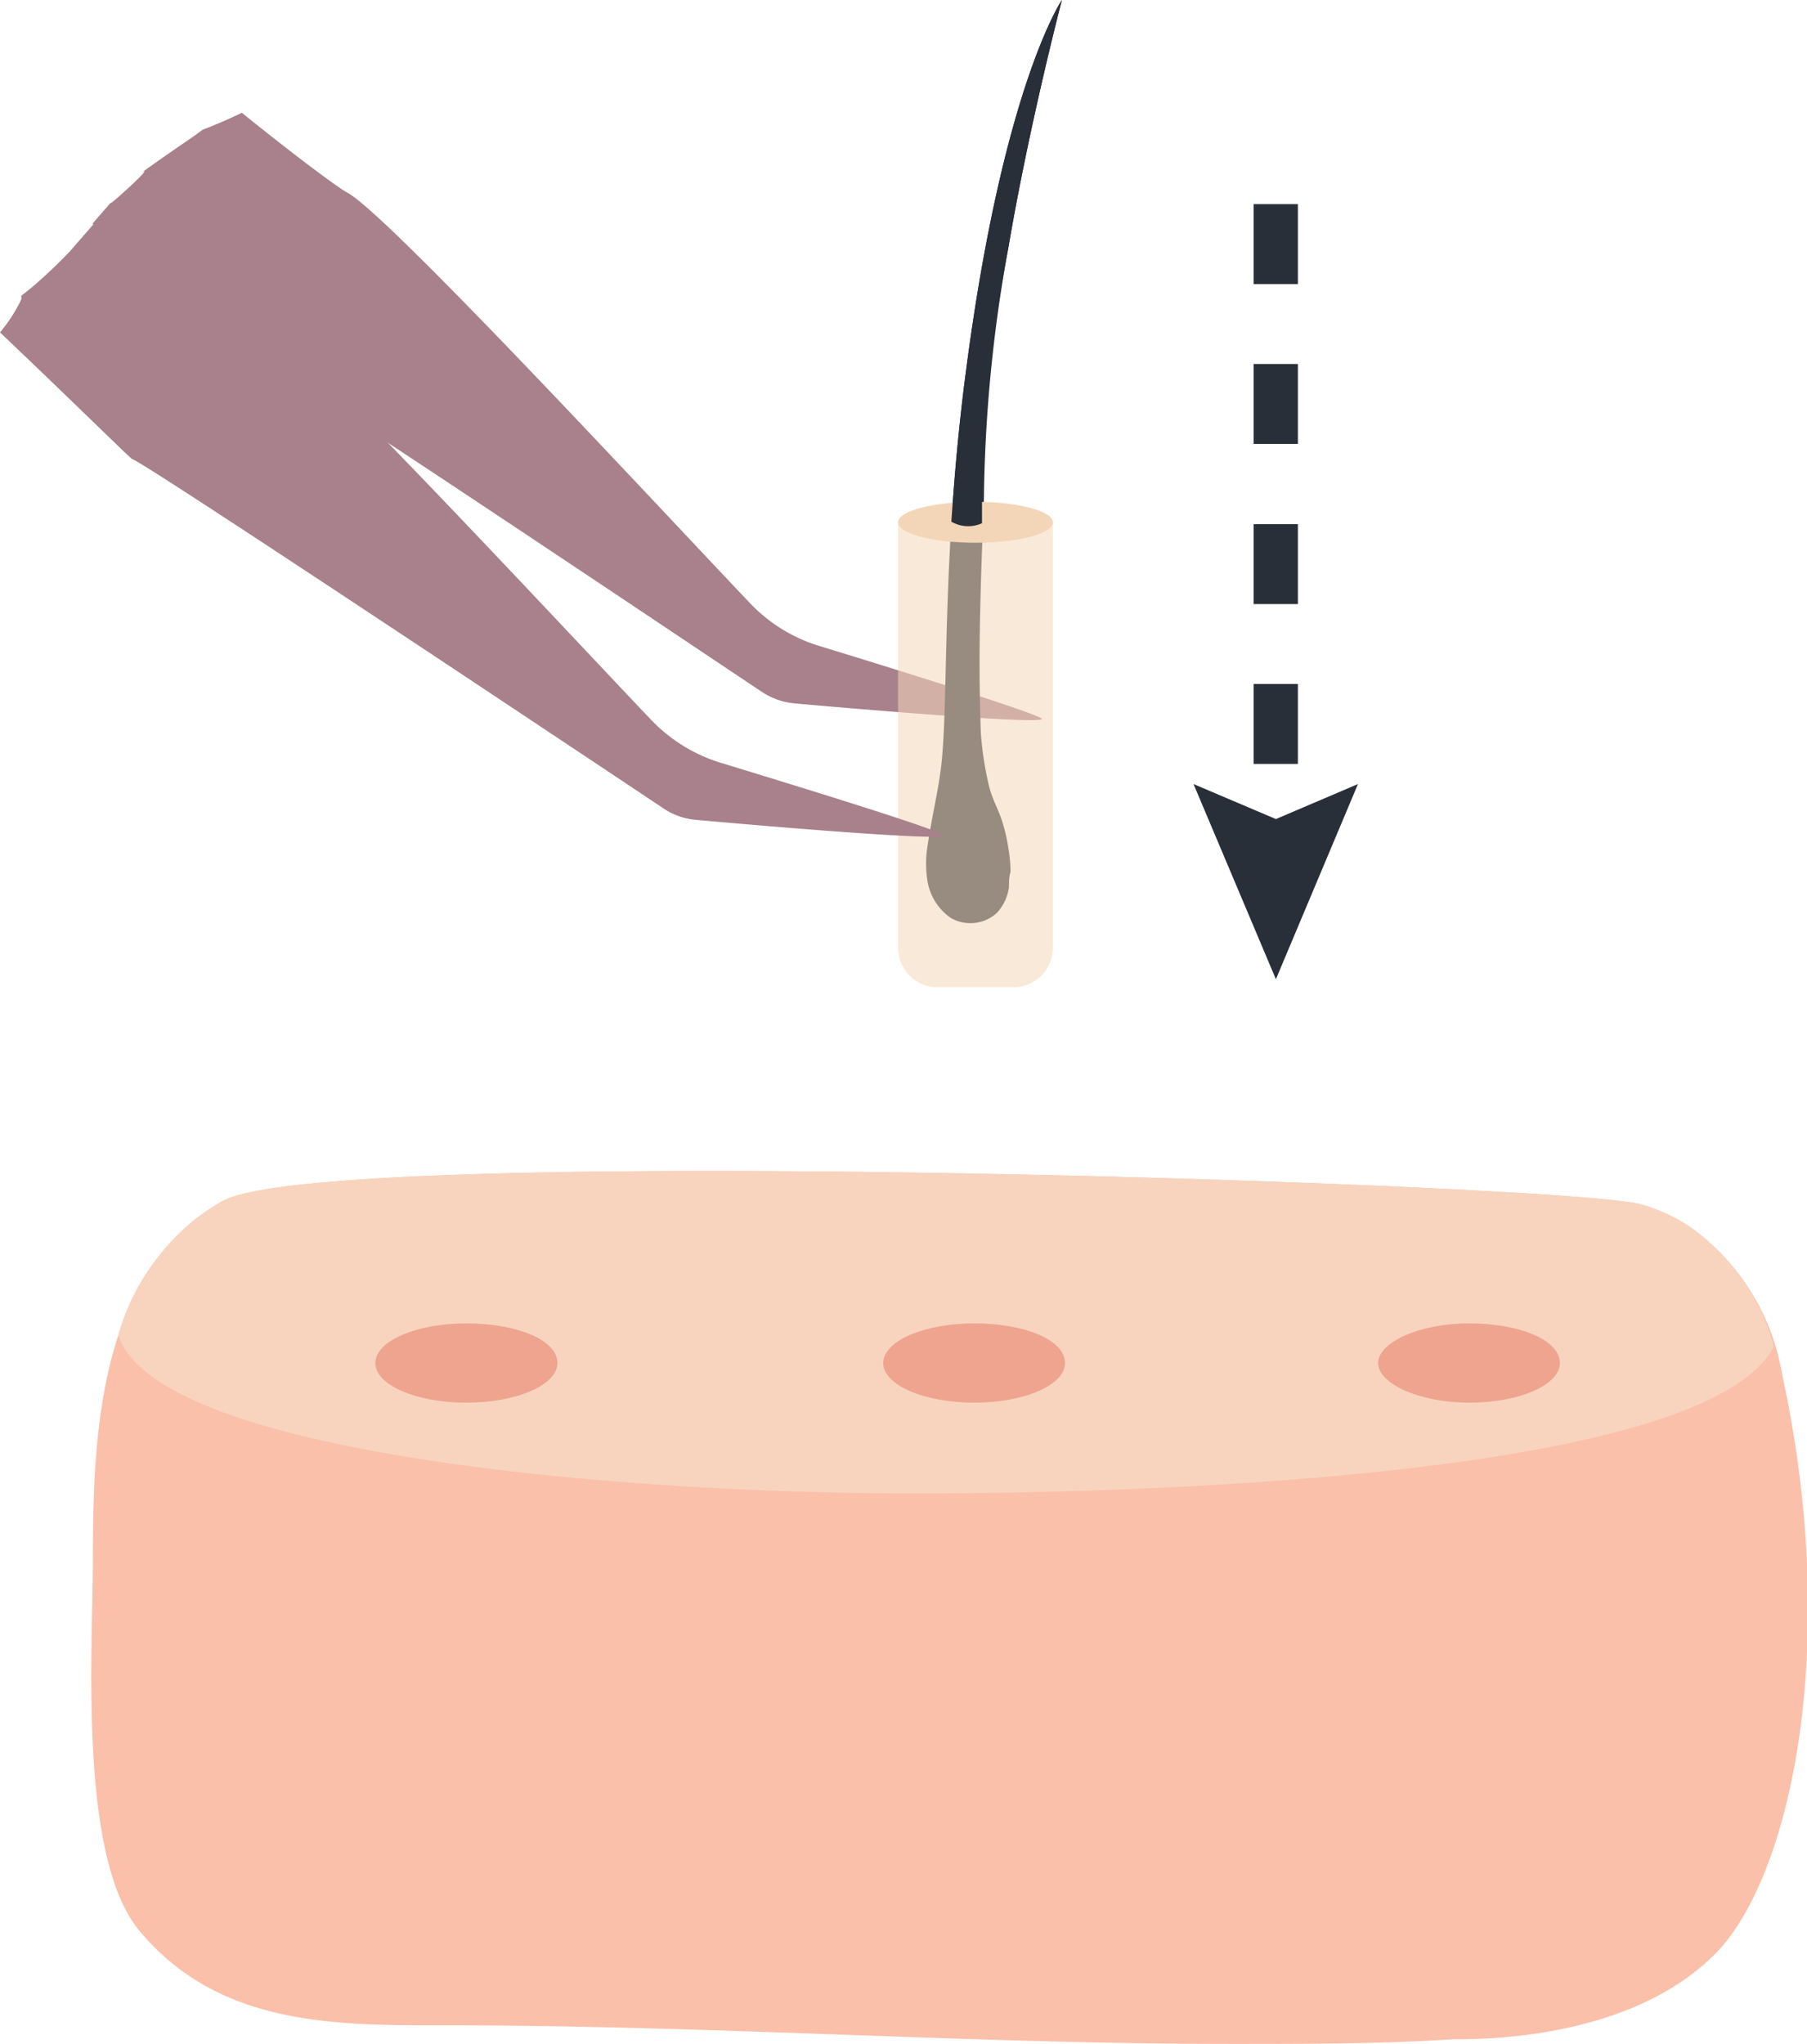 <?xml version="1.0" encoding="UTF-8"?> <svg xmlns="http://www.w3.org/2000/svg" viewBox="0 0 58.35 65.99"><defs><style>.a7080e04-a968-451a-a0a7-c400b8905d1d{isolation:isolate;}.f9b3b839-3287-43eb-8395-d17c77245d1e{fill:#fac0aa;}.bcaceb6f-cd7a-410d-ae0f-1d88d6ea7136{fill:#f8d4be;}.af92159e-f721-461e-aed1-cc6d5df13cc9{fill:#eea48f;}.e30659ba-2f03-497c-9d33-e1c33fcaecdb{fill:#282f39;}.b4aaa079-ca9d-48d7-ab8e-df0d402475df,.f5be6788-678c-4b3e-a55b-56f77a8a066e{fill:#a8818d;}.b4aaa079-ca9d-48d7-ab8e-df0d402475df{opacity:0.85;mix-blend-mode:multiply;}.bd15db8e-e56a-479e-8e36-15105aecf145,.f4334f6b-67af-43f2-af83-0ab669e1098f{fill:#f3d6b8;}.f4334f6b-67af-43f2-af83-0ab669e1098f{opacity:0.55;}</style></defs><g class="a7080e04-a968-451a-a0a7-c400b8905d1d"><g id="ffd703b1-f074-4b87-836c-1a35fab59bc4" data-name="Layer 2"><g id="bc34dffe-3900-4629-b2be-61804d5532d6" data-name="Layer 1"><path class="f9b3b839-3287-43eb-8395-d17c77245d1e" d="M54.49,39.55A5.73,5.73,0,0,0,53,38.88c-2.18-.66-42.4-2-45.81-.11C3.2,41,3,46.27,3,50.3c0,2.85-.48,9.61,1.48,12,2.58,3.12,6.34,3.08,10,3.08,8.49,0,16.89.6,25.35.6,2.38,0,4.73,0,7.09-.15,1,0,5.69,0,8.44-2.73,2.47-2.46,4.1-10,2.18-18.77A7.3,7.3,0,0,0,54.49,39.55Z"></path><path class="bcaceb6f-cd7a-410d-ae0f-1d88d6ea7136" d="M3.82,43.09C5,46.88,19.6,48.21,29.58,48.21c7.76,0,25.54-.59,27.7-4.74a6.88,6.88,0,0,0-2.79-3.92A5.73,5.73,0,0,0,53,38.88c-2.18-.66-42.4-2-45.81-.11A7.27,7.27,0,0,0,3.82,43.09Z"></path><path class="af92159e-f721-461e-aed1-cc6d5df13cc9" d="M50.37,44c0,.71-1.31,1.28-2.93,1.28S44.5,44.66,44.5,44s1.32-1.28,2.94-1.28S50.37,43.25,50.37,44Z"></path><path class="af92159e-f721-461e-aed1-cc6d5df13cc9" d="M34.39,44c0,.71-1.31,1.28-2.93,1.28s-2.94-.57-2.94-1.28,1.32-1.28,2.94-1.28S34.39,43.25,34.39,44Z"></path><path class="af92159e-f721-461e-aed1-cc6d5df13cc9" d="M18,44c0,.71-1.32,1.28-2.94,1.28s-2.94-.57-2.94-1.28,1.32-1.28,2.94-1.28S18,43.25,18,44Z"></path><rect class="e30659ba-2f03-497c-9d33-e1c33fcaecdb" x="40.48" y="16.92" width="1.43" height="2.58"></rect><rect class="e30659ba-2f03-497c-9d33-e1c33fcaecdb" x="40.48" y="22.08" width="1.43" height="2.58"></rect><rect class="e30659ba-2f03-497c-9d33-e1c33fcaecdb" x="40.48" y="11.75" width="1.43" height="2.58"></rect><rect class="e30659ba-2f03-497c-9d33-e1c33fcaecdb" x="40.48" y="6.59" width="1.43" height="2.58"></rect><polygon class="e30659ba-2f03-497c-9d33-e1c33fcaecdb" points="43.85 25.31 41.2 26.44 38.54 25.31 41.2 31.61 43.85 25.31"></polygon><path class="f5be6788-678c-4b3e-a55b-56f77a8a066e" d="M26.45,20.85a5.14,5.14,0,0,1-2.25-1.4c-3-3.15-11.75-12.61-13-13.24-.21-.11-1.45-1-3.39-2.57-.41.2-.83.38-1.27.55l-.3.22c-.6.41-1.21.83-1.8,1.26.84-.62-.92,1-.87.88-.19.22-.39.44-.58.67,2.54,2.17,4.41,3.83,4.47,3.84.32,0,14.27,9.36,17.12,11.26a2.29,2.29,0,0,0,1.12.39c2,.18,8.28.71,7.93.48S28.74,21.55,26.45,20.85Z"></path><path class="b4aaa079-ca9d-48d7-ab8e-df0d402475df" d="M7.4,3.85l-.82.34-.3.22c-.6.41-1.21.83-1.8,1.26.84-.62-.92,1-.87.88-.19.22-.39.44-.58.67,2.54,2.17,4.41,3.83,4.47,3.84.22,0,7.18,4.64,12.29,8C15.42,14.24,11.34,9.11,7.4,3.85Z"></path><path class="e30659ba-2f03-497c-9d33-e1c33fcaecdb" d="M34.29,0s-1.9,2.77-3.1,12c-.81,6.17-.54,10.72-.81,12.83-.11.83-.28,1.48-.44,2.55a3.57,3.57,0,0,0,0,1,1.81,1.81,0,0,0,.76,1.25,1.27,1.27,0,0,0,1.49-.16,1.53,1.53,0,0,0,.39-.83c0-.16,0-.33.05-.49a4.17,4.17,0,0,0-.06-.71,5.56,5.56,0,0,0-.18-.83c-.12-.43-.34-.78-.45-1.22a10.51,10.51,0,0,1-.27-1.77c-.07-2.09-.05-3.78.1-7.41A47.85,47.85,0,0,1,32.56,8C33.24,4,34.29,0,34.29,0Z"></path><path class="f4334f6b-67af-43f2-af83-0ab669e1098f" d="M32.68,31.87H30.24A1.28,1.28,0,0,1,29,30.59V16.86h5V30.59A1.28,1.28,0,0,1,32.68,31.87Z"></path><path class="bd15db8e-e56a-479e-8e36-15105aecf145" d="M34,16.86c0,.37-1.12.66-2.5.66S29,17.23,29,16.86s1.13-.66,2.51-.66S34,16.5,34,16.86Z"></path><path class="e30659ba-2f03-497c-9d33-e1c33fcaecdb" d="M31.71,16.89c0-.24,0-.41,0-.67A46.85,46.85,0,0,1,32.56,8c.68-4,1.73-8,1.73-8s-1.9,2.77-3.1,12c-.23,1.75-.37,3.37-.47,4.84A1.08,1.08,0,0,0,31.71,16.89Z"></path><path class="f5be6788-678c-4b3e-a55b-56f77a8a066e" d="M23.23,24.61A5.23,5.23,0,0,1,21,23.21C18,20.06,9.23,10.6,8,10c-.25-.12-1.79-1.5-4.14-3.65a1.63,1.63,0,0,1-.27.23c-.44.51-.87,1-1.33,1.53A16.22,16.22,0,0,1,1,9.3c-.14.11-.23.19-.31.24l0,.12A5,5,0,0,1,0,10.73C2.39,13,4.22,14.81,4.27,14.82c.32.06,14.28,9.36,17.13,11.26a2.22,2.22,0,0,0,1.12.39c2,.18,8.28.72,7.93.48S25.52,25.31,23.23,24.61Z"></path></g></g></g></svg> 
